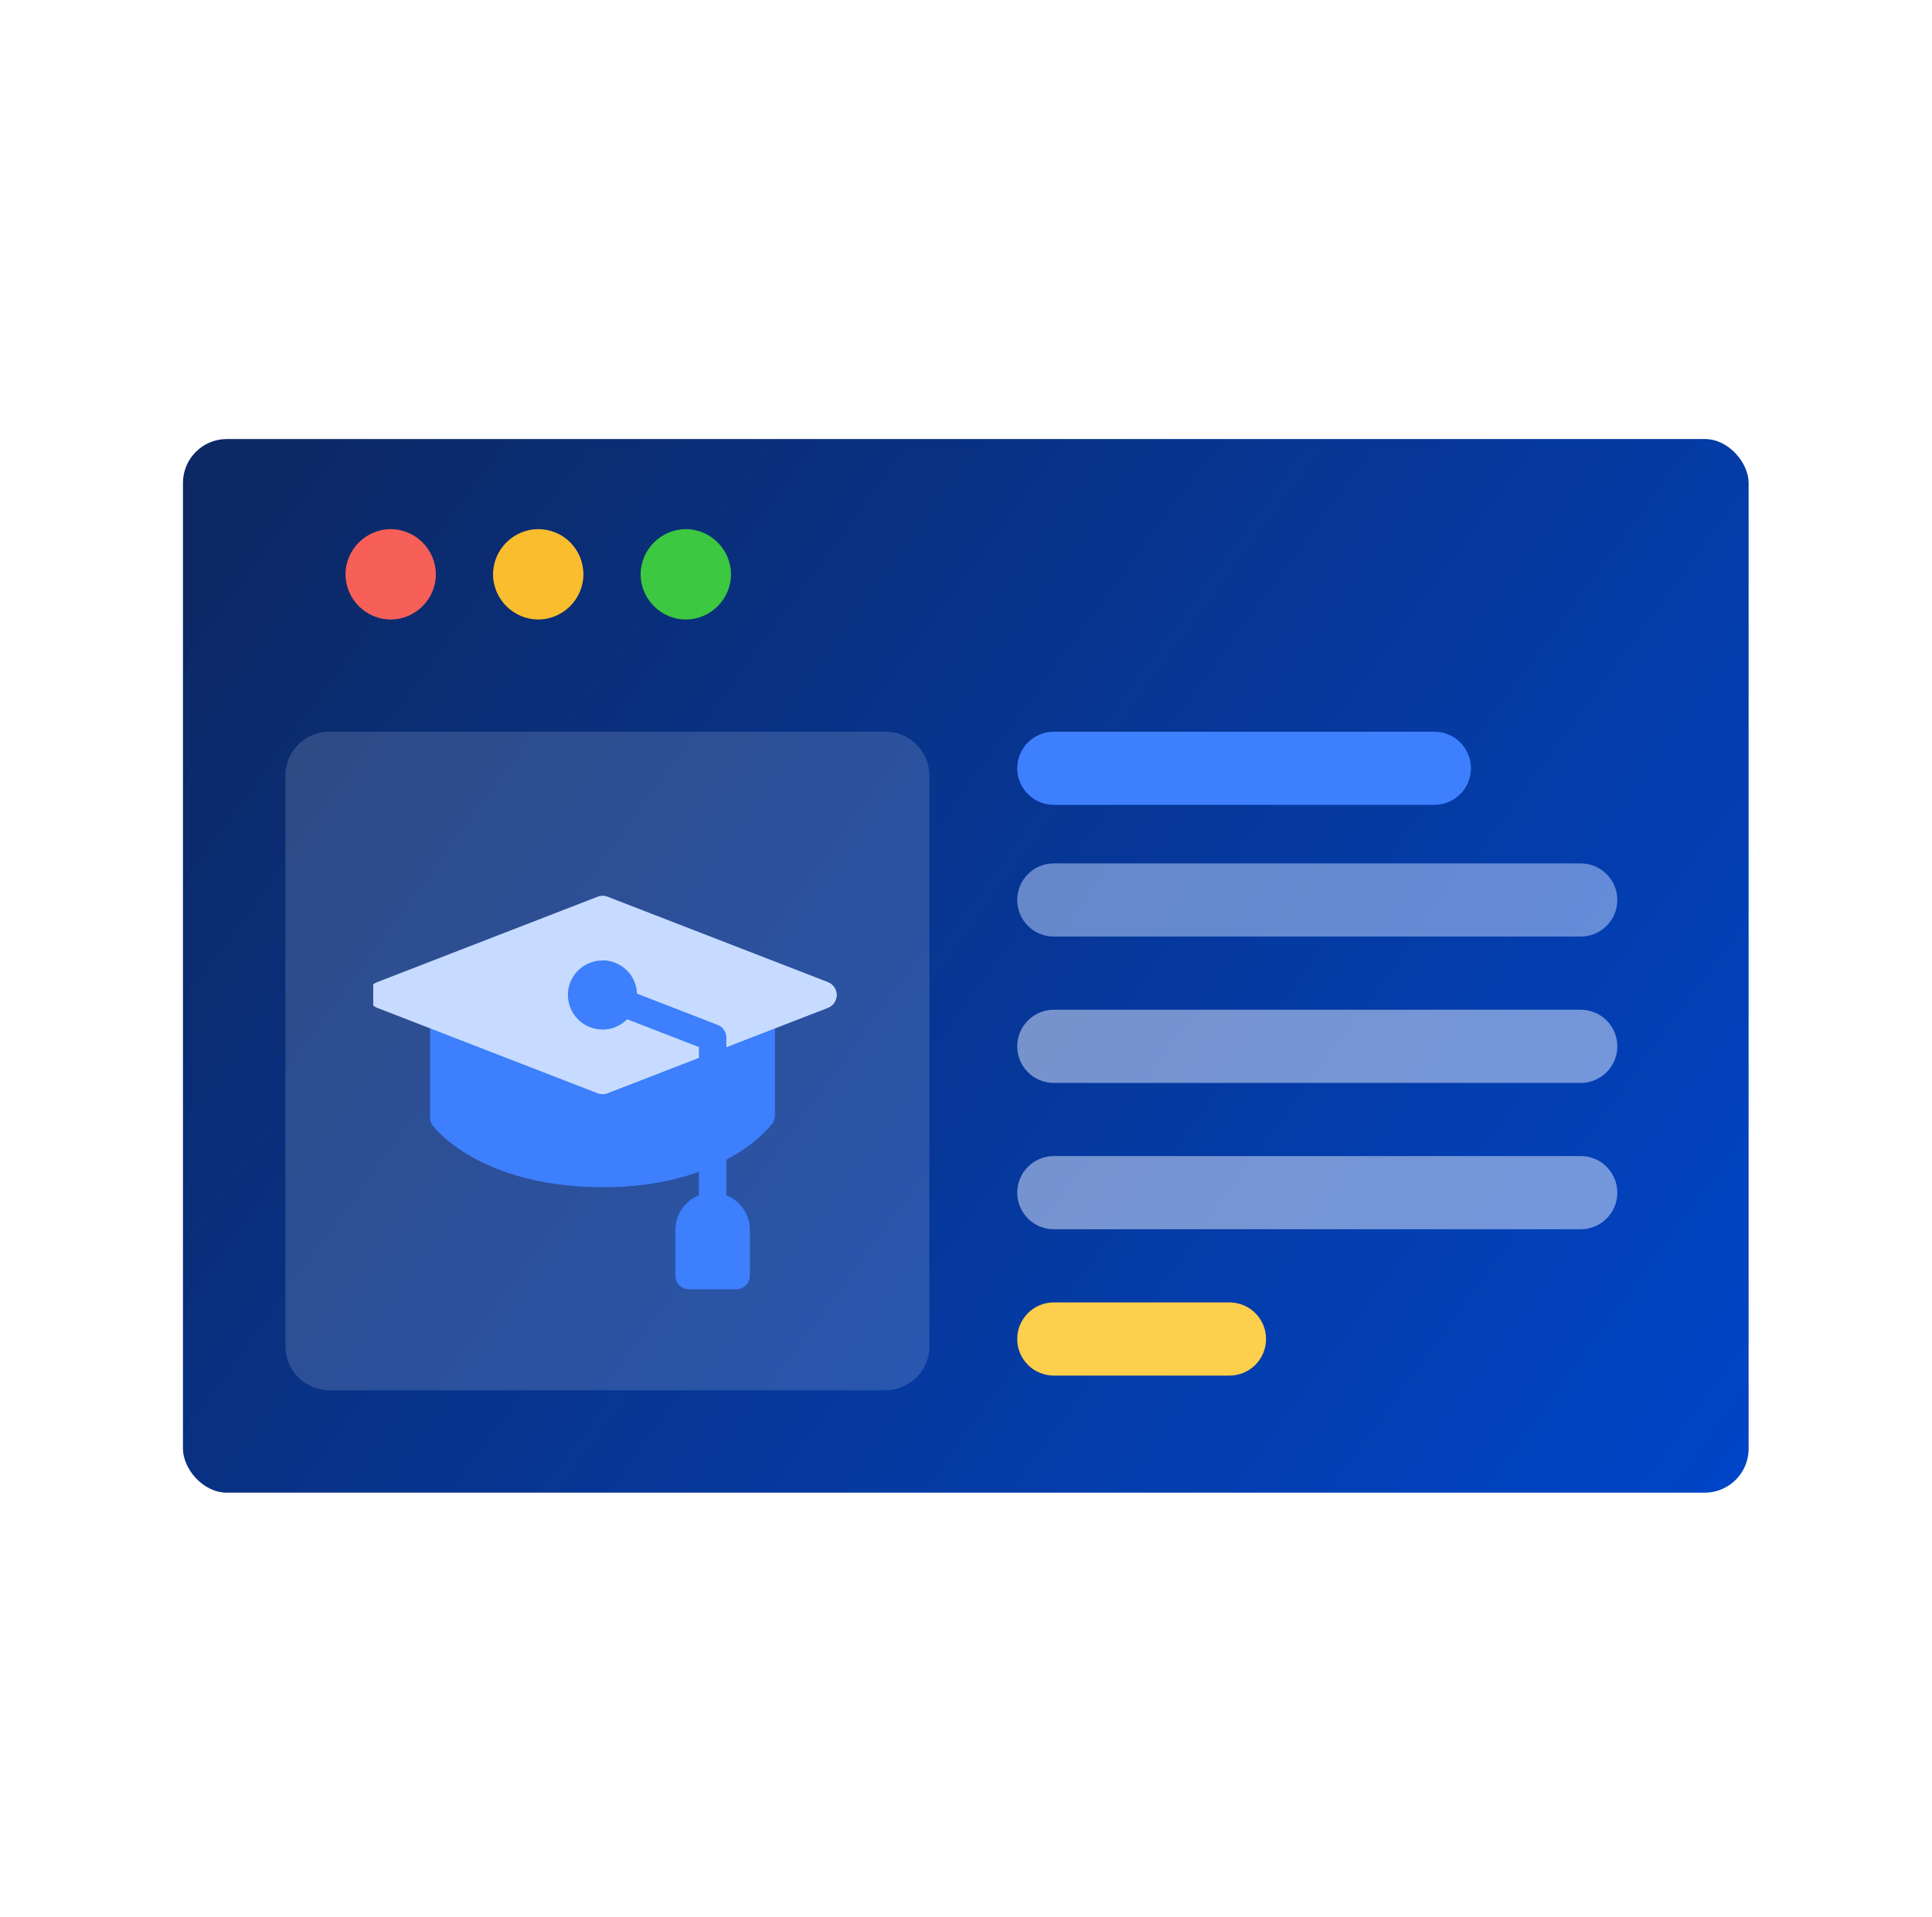 <svg width="132" height="131" viewBox="0 0 132 131" fill="none" xmlns="http://www.w3.org/2000/svg">
<g id="7_10_dark">
<g id="Group 114159">
<g id="www">
<rect id="Rectangle 7434" x="12.5" y="30" width="106.971" height="72" rx="3" fill="url(#paint0_linear_4242_28467)"/>
<g id="Group 110858">
<path id="Vector" d="M29.779 39.246C29.779 40.937 28.384 42.332 26.693 42.332C25.003 42.332 23.608 40.937 23.608 39.246C23.608 37.555 25.003 36.16 26.693 36.16C28.384 36.16 29.779 37.555 29.779 39.246Z" fill="#F66058"/>
<path id="Vector_2" d="M39.86 39.246C39.86 40.937 38.465 42.332 36.774 42.332C35.083 42.332 33.688 40.937 33.688 39.246C33.688 37.555 35.083 36.16 36.774 36.16C38.507 36.16 39.86 37.555 39.86 39.246Z" fill="#F9BD2E"/>
<path id="Vector_3" d="M49.943 39.246C49.943 40.937 48.548 42.332 46.857 42.332C45.166 42.332 43.771 40.937 43.771 39.246C43.771 37.555 45.166 36.16 46.857 36.16C48.548 36.16 49.943 37.555 49.943 39.246Z" fill="#3CC840"/>
</g>
<path id="Rectangle 7445" d="M19.5 53C19.5 51.343 20.843 50 22.5 50H60.5C62.157 50 63.5 51.343 63.5 53V92C63.5 93.657 62.157 95 60.5 95H22.5C20.843 95 19.5 93.657 19.5 92V53Z" fill="#E7EEFF" fill-opacity="0.16"/>
<path id="Rectangle 7447" d="M69.5 52.5C69.5 51.119 70.619 50 72 50H98C99.381 50 100.5 51.119 100.5 52.5C100.5 53.881 99.381 55 98 55H72C70.619 55 69.5 53.881 69.5 52.5Z" fill="#3D7FFC"/>
<path id="Rectangle 7448" opacity="0.5" d="M69.5 61.5C69.5 60.119 70.619 59 72 59H108C109.381 59 110.5 60.119 110.5 61.5C110.5 62.881 109.381 64 108 64H72C70.619 64 69.5 62.881 69.5 61.5Z" fill="#C6DBFF"/>
<path id="Rectangle 7449" opacity="0.5" d="M69.5 71.5C69.5 70.119 70.619 69 72 69H108C109.381 69 110.5 70.119 110.5 71.5C110.5 72.881 109.381 74 108 74H72C70.619 74 69.5 72.881 69.5 71.5Z" fill="#E7EEFF"/>
<path id="Rectangle 7452" opacity="0.5" d="M69.5 81.5C69.5 80.119 70.619 79 72 79H108C109.381 79 110.5 80.119 110.5 81.5C110.5 82.881 109.381 84 108 84H72C70.619 84 69.5 82.881 69.5 81.5Z" fill="#E7EEFF"/>
<path id="Rectangle 7451" d="M69.5 91.5C69.5 90.119 70.619 89 72 89H84C85.381 89 86.5 90.119 86.5 91.5C86.5 92.881 85.381 94 84 94H72C70.619 94 69.5 92.881 69.5 91.5Z" fill="#FECE4D"/>
<g id="education" clip-path="url(#clip0_4242_28467)">
<g id="mortarboard 1" clip-path="url(#clip1_4242_28467)">
<path id="Vector_4" d="M52.661 69.198C52.485 69.023 52.247 68.924 51.998 68.924L30.321 68.924C29.803 68.924 29.383 69.344 29.383 69.861V76.365C29.383 76.57 29.45 76.769 29.574 76.933C29.704 77.104 32.852 81.122 41.16 81.122C49.477 81.122 52.625 76.955 52.755 76.777C52.872 76.617 52.936 76.422 52.936 76.223V69.861C52.936 69.613 52.837 69.374 52.661 69.198V69.198Z" fill="#3D7FFC"/>
<path id="Vector_5" d="M52.661 69.198C52.486 69.023 52.247 68.924 51.998 68.924H41.16V81.122C49.477 81.122 52.625 76.955 52.755 76.777C52.872 76.617 52.936 76.422 52.936 76.223V69.861C52.936 69.613 52.837 69.374 52.661 69.198V69.198Z" fill="#3D7FFC"/>
<path id="Vector_6" d="M56.561 67.118L41.498 61.28C41.28 61.196 41.039 61.196 40.821 61.28L25.758 67.118C25.397 67.258 25.16 67.605 25.16 67.992C25.16 68.379 25.397 68.726 25.758 68.866L40.821 74.704C40.93 74.746 41.045 74.767 41.16 74.767C41.275 74.767 41.389 74.746 41.498 74.704L56.561 68.866C56.922 68.726 57.16 68.379 57.16 67.992C57.16 67.605 56.922 67.258 56.561 67.118V67.118Z" fill="#C6DBFF"/>
<path id="Vector_7" d="M56.561 67.118L41.498 61.28C41.389 61.238 41.274 61.217 41.16 61.217V74.767C41.275 74.767 41.389 74.746 41.498 74.704L56.561 68.866C56.922 68.726 57.16 68.379 57.16 67.992C57.16 67.605 56.922 67.258 56.561 67.118Z" fill="#C6DBFF"/>
<path id="Vector_8" d="M41.16 70.349C42.462 70.349 43.519 69.293 43.519 67.99C43.519 66.687 42.462 65.631 41.16 65.631C39.857 65.631 38.801 66.687 38.801 67.99C38.801 69.293 39.857 70.349 41.16 70.349Z" fill="#3D7FFC"/>
<path id="Vector_9" d="M49.03 70.035L43.516 67.898C43.468 66.64 42.429 65.631 41.16 65.631V70.349C41.816 70.349 42.41 70.079 42.838 69.646L47.753 71.551V82.432C47.753 82.95 48.173 83.37 48.691 83.37C49.209 83.37 49.628 82.95 49.628 82.432V70.909C49.628 70.522 49.39 70.174 49.03 70.035V70.035Z" fill="#3D7FFC"/>
<path id="Vector_10" d="M48.691 81.498C47.287 81.498 46.145 82.64 46.145 84.044V87.166C46.145 87.684 46.564 88.104 47.082 88.104H50.3C50.818 88.104 51.237 87.684 51.237 87.166V84.044C51.237 82.64 50.095 81.498 48.691 81.498V81.498Z" fill="#3D7FFC"/>
</g>
</g>
</g>
</g>
</g>
<defs>
<linearGradient id="paint0_linear_4242_28467" x1="21.518" y1="30" x2="119.965" y2="102.145" gradientUnits="userSpaceOnUse">
<stop stop-color="#0C2966"/>
<stop offset="1" stop-color="#0045C9"/>
</linearGradient>
<clipPath id="clip0_4242_28467">
<rect width="32" height="32" fill="white" transform="translate(25.5 59)"/>
</clipPath>
<clipPath id="clip1_4242_28467">
<rect width="32" height="32" fill="white" transform="translate(25.16 58.66)"/>
</clipPath>
</defs>
</svg>
